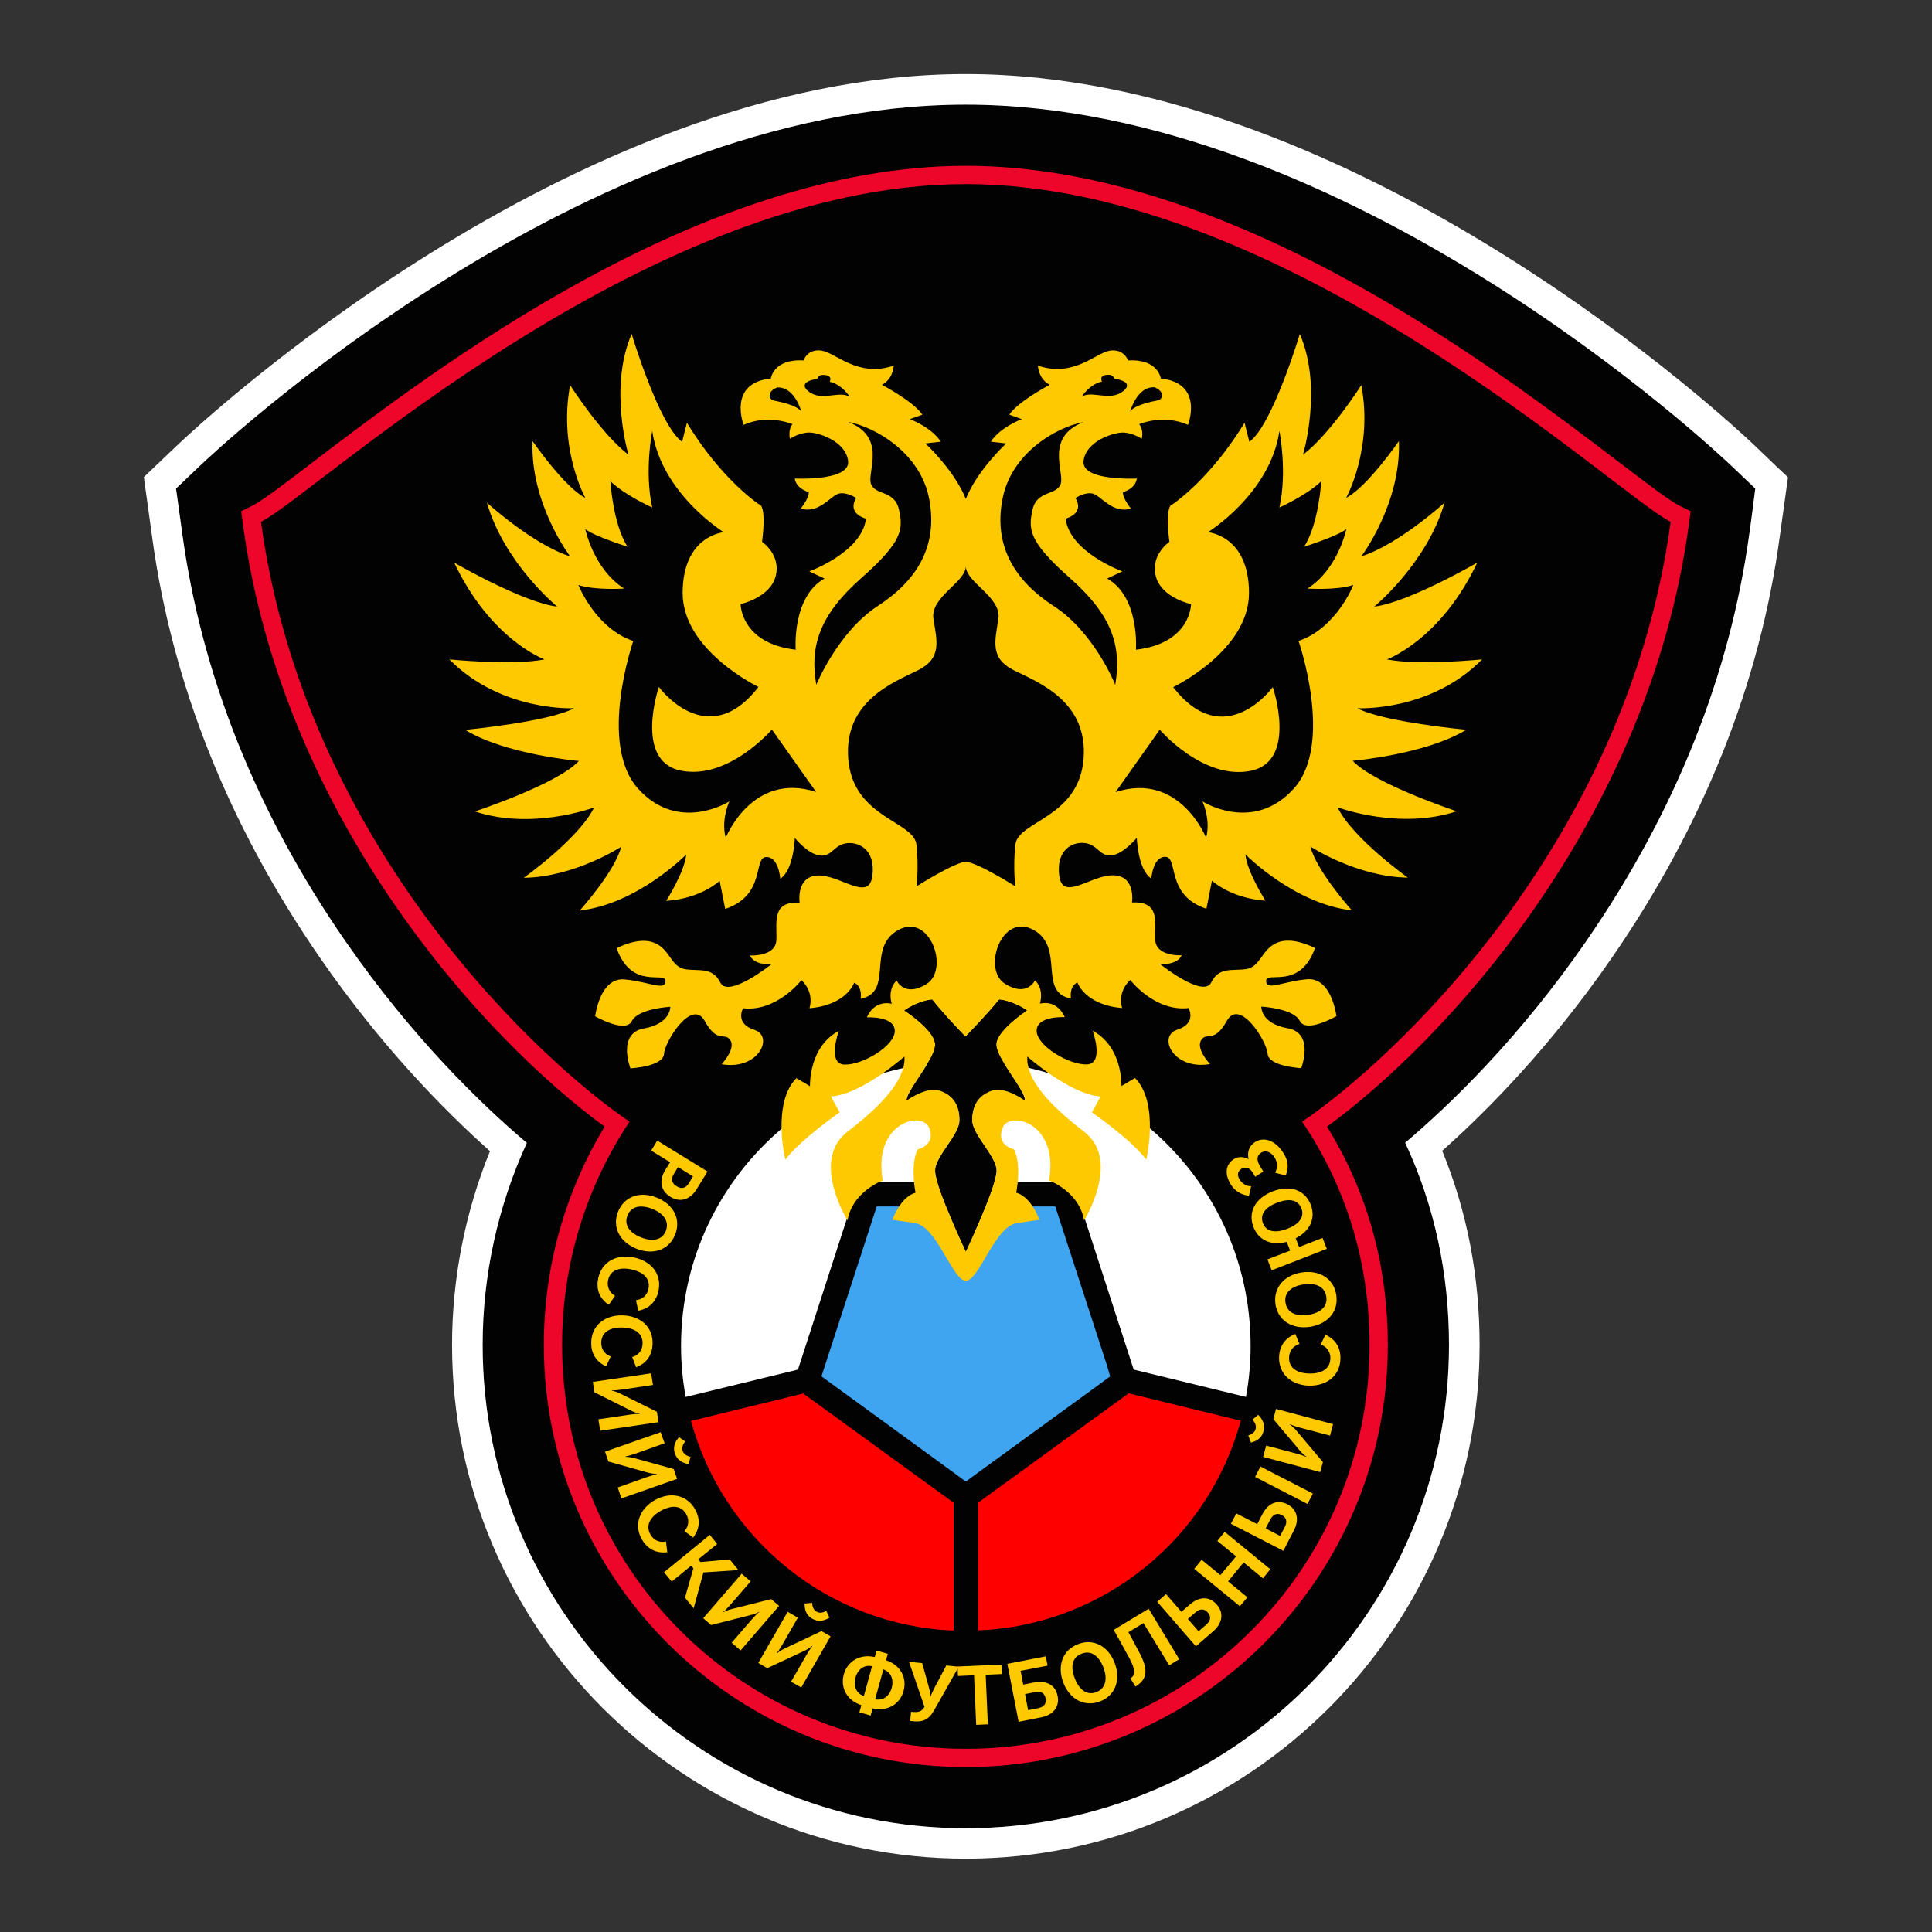 <?xml version="1.0" encoding="UTF-8"?> <!-- Generator: Adobe Illustrator 26.0.3, SVG Export Plug-In . SVG Version: 6.00 Build 0) --> <svg xmlns="http://www.w3.org/2000/svg" xmlns:xlink="http://www.w3.org/1999/xlink" id="Layer_1" x="0px" y="0px" viewBox="0 0 1080 1080" style="enable-background:new 0 0 1080 1080;" xml:space="preserve"><rect x="0" y="0" width="1080" height="1080" fill="#333333" stroke="none"/> <style type="text/css"> .st0{fill:#030202;} .st1{fill:#FFFFFF;} .st2{fill:#ED0629;} .st3{fill:#FF0000;} .st4{fill:#3FA5F1;} .st5{fill:#FFC900;} </style> <g> <g> <path class="st0" d="M981.3,273.1l-2.4,17.3l-1,7.2C967.2,377.2,936.5,454,886.8,526c-37,53.5-75.2,90.7-101.3,112.8 c16.3,34.9,24.5,72.9,24.5,113.1c0,149-121.2,270.1-270.1,270.1c-149,0-270.1-121.2-270.1-270.1c0-39.1,8.5-77.7,24.7-113 c-26.1-22.1-64.4-59.3-101.5-112.9c-49.8-71.9-80.4-148.7-91.2-228.3l-1-7.3l-2.4-17.3l12.6-12c8.6-8.3,214.5-202.6,428.8-202.6 c214.3,0,420.1,194.3,428.8,202.6L981.3,273.1z"></path> <path class="st1" d="M993.1,260.8l-12.6-12.1C971.6,240.3,761,41.4,539.9,41.4c-221.1,0-431.7,198.9-440.6,207.3l-12.6,12l-6.3,6 l1.2,8.6l2.4,17.3l1,7.3c11.1,82.2,42.8,161.6,94,235.7c33.9,49,68.9,84.7,94.9,107.9c-13.9,34.2-21.2,71.3-21.2,108.3 c0,158.4,128.8,287.2,287.2,287.2c158.3,0,287.2-128.8,287.2-287.2c0-38.2-7-74.6-20.9-108.5c26-23.1,60.9-58.8,94.7-107.7 c51.3-74.2,82.9-153.5,94-235.7l1-7.2l2.4-17.3l1.2-8.6L993.1,260.8z M979,290.4l-1,7.2C967.2,377.2,936.5,454,886.8,526 c-37,53.5-75.2,90.7-101.3,112.8c16.3,34.9,24.5,72.9,24.5,113.1c0,149-121.2,270.1-270.1,270.1c-149,0-270.1-121.2-270.1-270.1 c0-39.1,8.5-77.7,24.7-113c-26.1-22.1-64.4-59.3-101.5-112.9c-49.8-71.9-80.4-148.7-91.2-228.3l-1-7.3l-2.4-17.3l12.6-12 c8.6-8.3,214.5-202.6,428.8-202.6c214.3,0,420.1,194.3,428.8,202.6l12.6,12L979,290.4z"></path> </g> <g> <g> <path class="st0" d="M934,291.7c-30.2-15-214.7-188.8-394-188.8c-179.3,0-363.8,173.8-394,188.8 c24.6,181.8,157.8,302.8,206,335.3c-23.8,35.8-37.7,78.7-37.7,124.9c0,124.7,101,225.7,225.7,225.7 c124.6,0,225.7-101,225.7-225.7c0-46.7-13.4-88.8-37.7-124.9C776.1,594.6,909.3,473.6,934,291.7z M524.1,660.8 c-0.9-3-1.4-5.4-1.3-6.9c0.5-8.1,13.6-19.6,13.6-27.8s-3.4-13.9-11-16.5c-7.6-2.6-18.6,5.5-18.6,5.5c0.1-4,7-12.7,11.7-20.6 c2.7-4.4,4.6-8.5,4.2-11.4c-1-7.9-17.1-18.3-17.1-18.3c8.9-5.9,15.5-6,15.5-6c7.3,9.2,18.6,20.7,18.6,20.7s11.3-11.5,18.7-20.7 c0,0,6.5,0.1,15.5,6c0,0-16,10.5-17.1,18.3c-0.4,2.8,1.6,7,4.3,11.4c4.7,7.8,11.6,16.6,11.6,20.6c0,0-10.9-8.1-18.5-5.5 c-7.6,2.6-11,8.4-11,16.5s13.1,19.7,13.6,27.8c0.1,1.5-0.4,3.9-1.3,6.9c-1.1,3.9-2.9,8.7-4.9,13.7c-4.9,12.3-10.9,25-10.9,25 s-6-12.8-10.9-25C527.1,669.6,525.3,664.7,524.1,660.8z"></path> </g> <g> <path class="st0" d="M934,291.7c-30.2-15-214.7-188.8-394-188.8c-179.3,0-363.8,173.8-394,188.8 c24.6,181.8,157.8,302.8,206,335.3c-23.8,35.8-37.7,78.7-37.7,124.9c0,124.7,101,225.7,225.7,225.7 c124.6,0,225.7-101,225.7-225.7c0-46.7-13.4-88.8-37.7-124.9C776.1,594.6,909.3,473.6,934,291.7z M524.1,660.8 c-0.9-3-1.4-5.4-1.3-6.9c0.5-8.1,13.6-19.6,13.6-27.8s-3.4-13.9-11-16.5c-7.6-2.6-18.6,5.5-18.6,5.5c0.1-4,7-12.7,11.7-20.6 c2.7-4.4,4.6-8.5,4.2-11.4c-1-7.9-17.1-18.3-17.1-18.3c8.9-5.9,15.5-6,15.5-6c7.3,9.2,18.6,20.7,18.6,20.7s11.3-11.5,18.7-20.7 c0,0,6.5,0.1,15.5,6c0,0-16,10.5-17.1,18.3c-0.4,2.8,1.6,7,4.3,11.4c4.7,7.8,11.6,16.6,11.6,20.6c0,0-10.9-8.1-18.5-5.5 c-7.6,2.6-11,8.4-11,16.5s13.1,19.7,13.6,27.8c0.1,1.5-0.4,3.9-1.3,6.9c-1.1,3.9-2.9,8.7-4.9,13.7c-4.9,12.3-10.9,25-10.9,25 s-6-12.8-10.9-25C527.1,669.6,525.3,664.7,524.1,660.8z"></path> <path class="st2" d="M938.5,282.5c-5-2.5-17.2-11.7-32.5-23.4c-70.9-54-218.3-166.4-366.1-166.4S244.7,205.1,173.9,259.1 c-15.3,11.7-27.5,20.9-32.5,23.4l-6.6,3.3l1,7.3C158.4,460.4,273.5,582.8,338,629.8c-22.3,36.8-34,78.8-34,122.1 c0,130.1,105.9,235.9,235.9,235.9c130.1,0,235.9-105.9,235.9-235.9c0-44.5-11.4-85.5-34-122.1c64.5-47,179.6-169.4,202.3-336.7 l1-7.3L938.5,282.5z M727.9,627c24.3,36,37.7,78.1,37.7,124.9c0,124.7-101,225.7-225.7,225.7c-124.7,0-225.7-101-225.7-225.7 c0-46.2,13.9-89.1,37.7-124.9c-48.2-32.5-181.4-153.5-206-335.3c30.2-15,214.7-188.8,394-188.8c179.3,0,363.8,173.8,394,188.8 C909.3,473.6,776.1,594.6,727.9,627z"></path> </g> </g> <g> <path class="st3" d="M693.6,794.2c-17.8,65.5-76.4,114.3-146.8,117.2V840l1.2-0.9l80.7-58.6l2.2-1.6L693.6,794.2z"></path> <path class="st3" d="M533.1,840v71.5c-70.4-2.9-129-51.7-146.8-117.2L449,779l2.1,1.5l80.7,58.6L533.1,840z"></path> </g> <g> <path class="st1" d="M522.9,653.9c-0.1,1.5,0.4,3.9,1.3,6.9h-44.1l-3.1,9.5l-3.6,11l-27.2,83.9l-0.1,0.4l-62.8,15.3 c-1.7-9.3-2.6-18.8-2.6-28.5c0-48.7,21.8-92.2,56.2-121.4c0,0,0,0,0,0c16.2-13.7,35.1-24.3,55.8-30.7c3.9-1.3,8-2.3,12.1-3.2 c4.5-1,9.1-1.8,13.8-2.5c-4.7,7.9-11.6,16.6-11.7,20.6c0,0,10.9-8.1,18.6-5.5c7.6,2.6,11,8.4,11,16.5S523.4,645.8,522.9,653.9z"></path> <path class="st1" d="M699.1,752.4c0,9.7-0.9,19.3-2.6,28.5l-62.8-15.3l-0.1-0.4l-27.2-83.9l-3.6-11l-3.1-9.5h-44 c0.9-3,1.4-5.4,1.3-6.9c-0.5-8.1-13.6-19.6-13.6-27.8s3.4-13.9,11-16.5c7.6-2.6,18.5,5.5,18.5,5.5c0-4-6.9-12.7-11.6-20.6 c4.7,0.6,9.3,1.4,13.8,2.5c4.1,0.9,8.1,2,12.1,3.2c20.7,6.4,39.7,17,55.8,30.7c0,0,0,0,0,0C677.3,660.2,699.1,703.7,699.1,752.4z"></path> </g> <g> <path class="st4" d="M620.6,769.4l-7.2,5.3l-66.7,48.5l-6.8,5l-6.8-5l-66.6-48.5l-7.3-5.3l2.5-7.7l28.4-87.3h39 c4.9,12.3,10.9,25,10.9,25s6-12.8,10.9-25h39l28.4,87.3L620.6,769.4z"></path> </g> <path class="st5" d="M758.8,395.9c0,0,40.7,2.2,69.7-27.3c0,0-35.3,3.6-53.2,0c0,0,29.9-10.7,50.5-54.1c0,0-38.4,22.3-57.6,24.6 c0,0,29.5-24.2,39.3-58.1c0,0-25.5,23.3-46.5,30c0,0,22.3-29.5,21-64.4c0,0-17.9,25.9-29.5,31.7c0,0,15.2-27.3,8.5-63 c0,0-17.4,27.3-32.6,38.9c0,0,11.2-37.6-1.8-67.5c0,0-15.2,50.9-28.2,60.3l-2.7-10.7c0,0-16.1,28.2-40.2,45.6c0,0-4.5-0.9-1.8,21 c0,0-10.7,7.2-7.6,19.2c3.1,12.1,19.7,15.6,19.7,15.6s0,21.9-30.8,25.5c0,0,2.2-29.5-16.1-39.8l8.5-4c0,0-29.5-10.7-31.7-29.5 c0,0,10.8-2.6,5.5-11.5c0,0,5.1-3.5,9.6-2.5c4.5,1,11.1,11.5,21.4,8.4c0,0-4.6-5.6-4.5-9.2c0,0,7-1.7,7.8-7.6c0,0-31,1.6-29.8-9.7 c1.2-11.3,17.2-16.3,22.6-16c5.5,0.4,9.9,3.5,9.9,3.5s1.4-4.7-1.4-8.2c0,0,13.4-5.8,27.3,0.4c0,0,9.1-23.4-15.2-25.9 c0,0-1.4-11.1-18.3-10.1c0,0-2.2-6.6-10.1-5.5c-8,1.2-20.2,15.2-40.3,8.4c0,0,0.2,7.4,6.6,10.7c0,0-17.7,9.3-22.6,16.7l7,2.5 c0,0-12.1,4.5-17.3,12.6l8.6,1c0,0-16,14.6-22.6,31c-6.6-16.3-22.6-31-22.6-31l8.6-1c-5.3-8.2-17.3-12.6-17.3-12.6l7-2.5 c-4.9-7.4-22.6-16.7-22.6-16.7c6.4-3.3,6.6-10.7,6.6-10.7c-20.1,6.8-32.3-7.2-40.3-8.4c-8-1.2-10.1,5.5-10.1,5.5 c-16.9-1-18.3,10.1-18.3,10.1c-24.3,2.5-15.2,25.9-15.2,25.9c13.8-6.2,27.3-0.4,27.3-0.4c-2.7,3.5-1.4,8.2-1.4,8.2s4.5-3.1,9.9-3.5 c5.4-0.4,21.4,4.7,22.6,16c1.2,11.3-29.8,9.7-29.8,9.7c0.8,5.8,7.8,7.6,7.8,7.6c0.2,3.5-4.5,9.2-4.5,9.2 c10.3,3.1,16.9-7.4,21.4-8.4c4.5-1,9.6,2.5,9.6,2.5c-5.3,9,5.5,11.5,5.5,11.5c-2.2,18.8-31.7,29.5-31.7,29.5l8.5,4 c-18.3,10.3-16.1,39.8-16.1,39.8c-30.8-3.6-30.8-25.5-30.8-25.5s16.5-3.6,19.6-15.6c3.1-12.1-7.6-19.2-7.6-19.2 c2.7-21.9-1.8-21-1.8-21c-24.1-17.4-40.2-45.6-40.2-45.6l-2.7,10.7c-13-9.4-28.2-60.3-28.2-60.3c-13,29.9-1.8,67.5-1.8,67.5 c-15.2-11.6-32.6-38.9-32.6-38.9c-6.7,35.7,8.5,63,8.5,63c-11.6-5.8-29.5-31.7-29.5-31.7c-1.4,34.9,21,64.4,21,64.4 c-21-6.7-46.5-30-46.5-30c9.8,34,39.3,58.1,39.3,58.1c-19.2-2.3-57.6-24.6-57.6-24.6c20.6,43.4,50.5,54.1,50.5,54.1 c-17.9,3.6-53.2,0-53.2,0c29.1,29.5,69.7,27.3,69.7,27.3c-13.9,7.6-60.8,12.1-60.8,12.1c22.3,13.8,63.5,17.4,63.5,17.4 c-12.1,13-58.1,28.2-58.1,28.2c31.5,10.5,65.1-1.7,66.6-2.2c-8.5,17.4-39.3,39.3-39.3,39.3c28.6-0.4,54.5-17.4,54.5-17.4 c-3.6,13.9-23.2,35.7-23.2,35.7c32.2-3.6,59.5-31.3,59.5-31.3c-0.9,9.8-11.2,25.9-11.2,25.9c19.6-1.3,29.9-11.2,29.9-11.2l3.1,15.7 c22.8-7.6,15.6-28.6,22.8-29c7.1-0.4,8,12.1,8,12.1c7.6-4.9,8.1-22.8,8.1-22.8s7.2,9,13.9,9.8c6.7,0.9,7.6-5.4,14.3-6.7 c6.7-1.3,17,2.7,15.2,17.9c-1.8,15.2-17.9-0.4-30.4,0c-12.5,0.4-10.3,15.2-10.3,15.2c-16.1-0.9-12.5,11.6-13,21 c-0.5,9.4-14.8,8.5-14.8,8.5c2.7,5.8,12.1,4.9,12.1,4.9s-24.1,19.2-28.6,10.3c-4.5-8.9-11.6-6.3-19.6-7.5 c-8.1-1.2-8.5-11.3-17.4-14.8c-9-3.6-21,3.1-21,3.1c8.5,23.7,27.3,12.5,27.3,18.3c0,5.8-9,0.4-22.8-0.9 c-13.9-1.3-16.5,20.6-16.5,20.6s17,9.8,20.5,2.7c3.6-7.1,21.5-8,21.5-8s0.4,9.4-14.7,12.1c-15.2,2.7-7.6,22.3-7.6,22.3 s18.3-0.9,18.8-8.1c0.5-7.1,15.7-31.3,22.8-18.3c7.2,13,11.2,5.8,14.3,10.7c3.1,4.9-4.9,13.4-4.9,13.4 c20.6,3.6,29.5-15.6,18.3-19.2s-6.3-12.1-6.3-12.1c18.8,2.2,32.6-15.7,32.6-15.7c7.6,7.1,4.5,15.7,4.5,15.7c21-1.8,25-14.3,25-14.3 c4.9,2.3,3.6,9,3.6,9c18.8-3.6,3.1-28.6,21-38.4c17.9-9.8,28.6,21.9,16.1,30c-12.5,8-17-1.8-17-1.8c-5.4,5.4-2.7,13-2.7,13 c-10.3-2.2-13.9,7.6-13.9,7.6s15.6-0.9,15.6,7.6c0,8.5-18.3,19.2-28.2,18.8c-9.8-0.4-3.1-18.8-3.1-18.8c-17,9-16.1,30.9-16.1,30.9 l-7.6-4.5c-7,7-8.5,18.7-8.3,28.5c0,0,0,0,0,0c0.2,9.4,2.1,17,2.1,17c9-11.6,30.4-26.4,30.4-26.4l-4.9-8.9 c9-0.5,19.9-6.7,28.3-12.4c7.4-5.2,12.8-9.9,12.8-9.9c0.2,2.2-0.1,4.4-0.8,6.7c-2.9,10.4-13.8,22.1-31,35.3 c-19.3,14.8-3.1,44.3-0.4,49c0.3,0.4,0.4,0.6,0.4,0.6c2-12.1,12.1-18.6,17-21.1c1.6-0.8,2.7-1.2,2.7-1.2 c-5.8-32.2,21.9-39.3,25.9-29.5c4,9.8-6.3,12.1-6.3,12.1c-2.8,5-2.6,13.2-2.1,18.7c0.3,3.2,0.8,5.5,0.8,5.5 c-4.3,1.3-7.4,4.9-9.5,8.2c-2.3,3.6-3.4,7-3.4,7s0,0,12.5,1.8c12.5,1.8,21,32.2,28.5,32.2c7.6,0,16.1-30.4,28.6-32.2 c12.5-1.8,12.5-1.8,12.5-1.8s-1.1-3.4-3.4-7c-2.1-3.3-5.2-6.9-9.5-8.2c0,0,0.4-2.3,0.8-5.5c0.5-5.4,0.7-13.6-2.1-18.7 c0,0-10.3-2.3-6.3-12.1c4-9.8,31.7-2.7,25.9,29.5c0,0,1.1,0.4,2.7,1.2c4.9,2.5,15,9.1,16.9,21.1c0,0,0.1-0.2,0.4-0.6 c2.7-4.7,18.9-34.2-0.4-49c-17.2-13.2-28.1-24.9-30.9-35.3c-0.7-2.3-1-4.5-0.8-6.7c0,0,5.4,4.8,12.8,9.9 c8.3,5.7,19.2,11.9,28.2,12.4l-4.9,8.9c0,0,21.5,14.8,30.4,26.4c0,0,1.8-7.6,2-17c0,0,0,0,0,0c0.2-9.8-1.3-21.5-8.3-28.6l-7.6,4.5 c0,0,0.9-21.9-16.1-30.9c0,0,6.7,18.3-3.1,18.8c-9.8,0.5-28.2-10.3-28.2-18.8c0-8.5,15.7-7.6,15.7-7.6s-3.6-9.8-13.9-7.6 c0,0,2.7-7.6-2.7-13c0,0-4.5,9.8-17,1.8c-12.5-8.1-1.8-39.8,16.1-30c17.9,9.8,2.2,34.9,21,38.4c0,0-1.3-6.7,3.6-9 c0,0,4,12.5,25,14.3c0,0-3.1-8.5,4.5-15.7c0,0,13.8,17.9,32.6,15.7c0,0,4.9,8.5-6.3,12.1c-11.2,3.6-2.3,22.8,18.3,19.2 c0,0-8.1-8.5-4.9-13.4c3.1-4.9,7.1,2.2,14.3-10.7c7.2-13,22.3,11.2,22.8,18.3c0.5,7.2,18.8,8.1,18.8,8.1s7.6-19.7-7.6-22.3 c-15.2-2.7-14.7-12.1-14.7-12.1s17.9,0.9,21.5,8c3.6,7.1,20.5-2.7,20.5-2.7s-2.7-21.9-16.5-20.6c-13.8,1.3-22.8,6.7-22.8,0.9 c0-5.8,18.8,5.4,27.3-18.3c0,0-12.1-6.7-21-3.1c-8.9,3.6-9.4,13.6-17.4,14.8c-8,1.2-15.2-1.4-19.6,7.5c-4.5,9-28.6-10.3-28.6-10.3 s9.4,0.9,12.1-4.9c0,0-14.3,0.9-14.8-8.5c-0.4-9.4,3.1-21.9-13-21c0,0,2.3-14.8-10.3-15.2c-12.5-0.4-28.6,15.2-30.4,0 c-1.8-15.2,8.5-19.2,15.2-17.9c6.7,1.3,7.6,7.6,14.3,6.7c6.7-0.9,13.9-9.8,13.9-9.8s0.5,17.9,8.1,22.8c0,0,0.9-12.5,8-12.1 c7.2,0.4,0,21.5,22.8,29l3.1-15.7c0,0,10.3,9.8,29.9,11.2c0,0-10.3-16.1-11.2-25.9c0,0,27.3,27.7,59.5,31.3 c0,0-19.7-21.9-23.2-35.7c0,0,25.9,17,54.5,17.4c0,0-30.8-21.9-39.3-39.3c1.5,0.5,35.1,12.7,66.6,2.2c0,0-46-15.2-58.1-28.2 c0,0,41.1-3.6,63.5-17.4C819.6,408,772.7,403.5,758.8,395.9z M645.4,216.5c5.8,2.4,4.8,6.7,1.9,7.3c-2.8,0.6-13,2.4-15.6,6.3 C631.8,230.2,635.4,215.9,645.4,216.5z M432.5,223.9c-2.8-0.6-3.9-5,1.9-7.3c9.9-0.6,13.6,13.6,13.6,13.6 C445.5,226.3,435.3,224.5,432.5,223.9z M616,213.3c0,0-2.1-3.6,3.3-3.8c3.2-0.2,3.6,2.2,3.6,2.2s5.8,0.7,6.9,3 c1.2,2.6-3.7,5.6-6.5,6.2c-7.1,1.5-13.6-2.1-18.6,0.8C604.7,221.7,609,214.8,616,213.3z M456.5,221c-2.8-0.6-7.7-3.6-6.5-6.2 c1.1-2.4,6.9-3,6.9-3s0.3-2.5,3.6-2.2c5.4,0.2,3.3,3.8,3.3,3.8c6.9,1.5,11.2,8.4,11.2,8.4C470.1,218.9,463.6,222.4,456.5,221z M405.7,468.3c-2.8-9.8,2-20.3,2-20.3s-28.2,18-50.9-7c-22.8-25-2.8-82.7-2.8-82.7c-21.1-7-30.7-31.3-30.7-31.3 c9.3,3.1,25.6,2,25.6,2c-17.2-11-21.7-33.2-21.7-33.2c5.6,4.2,23.6,9.8,23.6,9.8c-8.2-12.6-9.6-36.6-9.6-36.6 c8.2,7.9,23.4,14.7,23.4,14.7c-4.5-20.3,0-42.8,0-42.8c5.1,35.1,40,56.6,40,56.6s-23,1.8-23,34S424,384,424,384 c-28.7,37.1-55.7,0-55.7,0s-14.1,41.6,12.4,46.8c26.5,5.3,50.8-23,50.8-23l24.7,34.9C420.5,431.1,405.7,468.3,405.7,468.3z M456.3,382.8c-3.7-21.4,1.6-38.8,25.1-59.6c23.5-20.7,23.5-27.5,21.1-38.4c-2.4-10.9-13.3-7.8-15.6-14.3 c-2.4-6.5,9.2-26.2-12.9-34.7c15.7,3,40.8,17.7,45.5,43.5c4.8,25.9-6.8,45.2-28.9,59.5C468.5,353.2,456.3,382.8,456.3,382.8z M558.6,558.8c0,0,6.5,0.1,15.5,6c0,0-16,10.5-17.1,18.3c-0.4,2.8,1.6,7,4.3,11.4c4.7,7.8,11.6,16.6,11.6,20.6 c0,0-10.9-8.1-18.5-5.5c-7.6,2.6-11,8.4-11,16.5s13.1,19.7,13.6,27.8c0.1,1.5-0.4,3.9-1.3,6.9c-1.1,3.9-2.9,8.7-4.9,13.7 c-4.9,12.3-10.9,25-10.9,25s-6-12.8-10.9-25c-2-4.9-3.8-9.8-4.9-13.7c-0.9-3-1.4-5.4-1.3-6.9c0.5-8.1,13.6-19.6,13.6-27.8 s-3.4-13.9-11-16.5c-7.6-2.6-18.6,5.5-18.6,5.5c0.1-4,7-12.7,11.7-20.6c2.7-4.4,4.6-8.5,4.2-11.4c-1-7.9-17.1-18.3-17.1-18.3 c8.9-5.9,15.5-6,15.5-6c7.3,9.2,18.6,20.7,18.6,20.7S551.2,567.9,558.6,558.8z M605.7,424.6c-2.9,32.8-36.7,34.3-38.1,47.6 c-1.4,13.3,0,23.3,0,23.3s-21-13.3-27.7-13.8c-6.6,0.5-27.6,13.8-27.6,13.8s1.4-10,0-23.3c-1.4-13.3-35.2-14.8-38.1-47.6 c-2.8-32.8,25.7-43.3,39.1-50c13.3-6.7,10.5-16.2,8.5-28.6c-1.9-12.4,18.1-20.5,18.1-29.5c0,9.1,20.1,17.2,18.2,29.5 c-1.9,12.4-4.8,21.9,8.5,28.6C580,381.3,608.5,391.8,605.7,424.6z M589.2,338.9c-22.1-14.3-33.7-33.7-28.9-59.5 c4.7-25.9,29.8-40.5,45.5-43.5c-22.1,8.5-10.5,28.2-12.9,34.7c-2.4,6.5-13.3,3.4-15.7,14.3c-2.4,10.9-2.4,17.7,21.1,38.4 c23.5,20.8,28.8,38.1,25.1,59.6C623.6,382.8,611.4,353.2,589.2,338.9z M725.9,358.3c0,0,20,57.7-2.8,82.7c-22.8,25-50.9,7-50.9,7 s4.8,10.4,2,20.3c0,0-14.8-37.2-50.6-25.5l24.7-34.9c0,0,24.3,28.3,50.8,23c26.5-5.3,12.4-46.8,12.4-46.8s-27,37.1-55.7,0 c0,0,42.4-20.3,42.4-52.6s-23-34-23-34s34.9-21.5,40-56.6c0,0,4.5,22.5,0,42.8c0,0,15.2-6.8,23.4-14.7c0,0-1.4,24-9.6,36.6 c0,0,18-5.6,23.6-9.8c0,0-4.5,22.2-21.7,33.2c0,0,16.3,1.1,25.6-2C756.6,327,747,351.2,725.9,358.3z"></path> <path class="st0" d="M561.3,594.6c4.7,7.8,11.6,16.6,11.6,20.6c0,0-10.9-8.1-18.5-5.5c-7.6,2.6-11,8.4-11,16.5s13.1,19.7,13.6,27.8 c0.1,1.5-0.4,3.9-1.3,6.9c-1.1,3.9-2.9,8.7-4.9,13.7c-4.9,12.3-10.9,25-10.9,25s-6-12.8-10.9-25c-2-4.9-3.8-9.8-4.9-13.7 c-0.9-3-1.4-5.4-1.3-6.9c0.5-8.1,13.6-19.6,13.6-27.8s-3.4-13.9-11-16.5c-7.6-2.6-18.6,5.5-18.6,5.5c0.1-4,7-12.7,11.7-20.6 c2.7-4.4,4.6-8.5,4.2-11.4c-1-7.9-17.1-18.3-17.1-18.3c8.9-5.9,15.5-6,15.5-6c7.3,9.2,18.6,20.7,18.6,20.7s11.3-11.5,18.7-20.7 c0,0,6.5,0.1,15.5,6c0,0-16,10.5-17.1,18.3C556.6,586,558.6,590.2,561.3,594.6z"></path> <g> <path class="st5" d="M371.9,654l2.7-4.3l-10.6-6.5l3.4-5.6l28.1,17.3l-6.1,9.9c-3.4,5.5-8.9,7.8-14.7,4.2 C368.9,665.4,368.5,659.5,371.9,654z M385.1,661.4l2.3-3.8l-8.4-5.2l-2.3,3.8c-1.6,2.6-1.5,5.1,1.5,6.9 C381.2,665,383.5,664,385.1,661.4z"></path> <path class="st5" d="M355.7,698c-9.4-3.8-13.6-12.1-10.2-20.7c3.5-8.6,12.3-11.6,21.7-7.8c9.4,3.8,13.6,12.1,10.2,20.7 C373.9,698.8,365.1,701.8,355.7,698z M364.7,675.8c-6.3-2.5-11.8-1.7-13.9,3.6c-2.2,5.4,1.2,9.8,7.5,12.3 c6.3,2.5,11.8,1.7,13.9-3.6C374.3,682.7,370.9,678.3,364.7,675.8z"></path> <path class="st5" d="M368.1,721.5c-1.1,5.6-4.7,9.9-11.3,11.2l-1.3-5.9c3.7-0.4,6.3-2.8,7-6.4c1.2-5.7-3-9.4-9.6-10.8 c-6.6-1.4-11.9,0.4-13,6.1c-0.7,3.6,0.7,6.8,3.9,8.7l-3.5,5c-5.6-3.8-7.1-9.2-5.9-14.8c1.9-9.1,10-13.7,19.9-11.7 C364.3,705,370,712.4,368.1,721.5z"></path> <path class="st5" d="M364.8,751.3c-0.2,5.7-2.9,10.6-9.2,13l-2.2-5.7c3.6-1,5.7-3.8,5.8-7.5c0.2-5.9-4.5-8.8-11.3-9 c-6.7-0.2-11.6,2.4-11.8,8.3c-0.1,3.7,1.8,6.6,5.3,7.9l-2.6,5.5c-6.1-2.8-8.5-7.9-8.3-13.6c0.3-9.3,7.6-15.2,17.6-14.9 C358.3,735.6,365.1,742,364.8,751.3z"></path> <path class="st5" d="M334.5,793.4l17.5-2.6c2.2-0.3,4.6-0.5,5.5-0.4l0-0.2c-0.8-0.1-3-0.7-5.1-1.8l-20.1-10.1l-0.9-5.8l32.6-4.8 l1,6.5l-17.5,2.6c-2.2,0.3-4.4,0.5-5.5,0.4l0,0.2c0.8,0.1,3,0.7,5.1,1.8l20.1,10l0.9,5.8l-32.6,4.8L334.5,793.4z"></path> <path class="st5" d="M345.3,831.5l16.6-5.9c2.1-0.7,4.5-1.4,5.3-1.5l-0.1-0.2c-0.8,0.1-3-0.2-5.3-0.8l-21.7-6.1l-1.9-5.5 l31.1-10.9l2.2,6.2l-16.6,5.9c-2.1,0.7-4.2,1.3-5.3,1.5l0.1,0.2c0.8-0.1,3,0.2,5.3,0.8l21.6,6l1.9,5.5l-31.1,10.9L345.3,831.5z M379.6,803.4l3.4,2.4c-1.5,1.9-1.9,3.7-1.4,5.3c0.6,1.6,2.1,2.8,4.4,3.3l-1.1,4c-3.4-0.5-6.4-2.3-7.6-5.8 C376,809.1,377.3,805.9,379.6,803.4z"></path> <path class="st5" d="M388.5,843.6c2.8,4.9,3.1,10.5-1,15.9l-4.9-3.6c2.5-2.8,2.8-6.3,1-9.5c-2.9-5.1-8.4-5.1-14.3-1.8 c-5.8,3.3-8.6,8.1-5.7,13.2c1.8,3.2,5,4.7,8.7,3.9l0.7,6c-6.7,0.8-11.4-2.3-14.2-7.2c-4.6-8-1.5-16.9,7.2-21.9 C374.7,833.7,383.9,835.6,388.5,843.6z"></path> <path class="st5" d="M371.2,878.9l25.6-20.9l4.1,5.1l-10.6,8.6l1.2,1.5l16.4-1.5l4.8,5.9l-0.1,0.1l-19.4,1.3l-5.4,19.9l-0.1,0.1 l-4.8-5.9l4.7-16.4l-1.2-1.5l-10.9,8.9L371.2,878.9z"></path> <path class="st5" d="M409,918.3l11.5-13.3c1.5-1.7,3.2-3.4,3.9-3.9l-0.1-0.1c-0.7,0.5-2.7,1.4-5,1.9l-21.8,5.5l-4.4-3.8l21.5-24.9 l5,4.3l-11.5,13.3c-1.5,1.7-3,3.2-3.9,3.9l0.1,0.1c0.7-0.5,2.7-1.4,5-1.9l21.8-5.5l4.4,3.8L414,922.6L409,918.3z"></path> <path class="st5" d="M442.2,940.1l8.8-15.3c1.1-1.9,2.5-3.9,3.1-4.6l-0.2-0.1c-0.6,0.6-2.4,1.9-4.6,2.9l-20.4,9.5l-5-2.9 l16.4-28.6l5.7,3.3l-8.8,15.3c-1.1,1.9-2.3,3.8-3.1,4.6l0.2,0.1c0.6-0.6,2.4-1.9,4.6-2.9l20.3-9.6l5.1,2.9l-16.4,28.6L442.2,940.1 z M449.8,896.4l4.2-0.4c0.1,2.4,0.9,4,2.4,4.9c1.5,0.9,3.4,0.8,5.5-0.4l1.8,3.8c-3,1.8-6.3,2.5-9.6,0.6 C450.8,903.1,449.7,899.9,449.8,896.4z"></path> <path class="st5" d="M481.5,953.2c-8.3-2.7-11.8-10-9.8-17.2c2-7.2,8.8-11.6,17.3-9.7l1-3.6l6.3,1.8l-1,3.6 c8.3,2.7,11.8,10,9.8,17.2c-2,7.2-8.8,11.6-17.3,9.7l-1.1,4l-6.3-1.8L481.5,953.2z M487.5,931.4c-5-1-8.2,2.4-9.3,6.4 c-1.1,4-0.1,8.6,4.7,10.3L487.5,931.4z M489.2,949.9c5,1,8.2-2.4,9.3-6.4c1.1-4,0.1-8.6-4.7-10.3L489.2,949.9z"></path> <path class="st5" d="M509.3,956.9l1.3,0.1c3,0.3,4.8-0.4,6.2-2.9l-8.6-25l0-0.1l7.3,0.7l3.5,12.6c0.7,2.5,1.3,4.9,1.2,5.8l0.2,0 c0.1-0.9,1.2-3.1,2.4-5.4l6.2-11.7l6.9,0.7l0,0.1l-13.8,24.4c-3,5.3-6.5,6.5-11.5,6l-1.8-0.2L509.3,956.9z"></path> <path class="st5" d="M544.5,936.5l-9,0.4l-0.2-5.3l24.5-1.1l0.2,5.3l-9,0.4l1.2,27.7l-6.5,0.3L544.5,936.5z"></path> <path class="st5" d="M582,960l-12.6,2.5l-6.3-32.4l21.5-4.2l1,5.2l-15.1,2.9l1.5,7.7l6.2-1.2c6.4-1.2,11.7,1.1,13,7.5 S588.4,958.8,582,960z M578.6,945.9L573,947l1.7,9l5.6-1.1c3-0.6,4.8-2.3,4.2-5.5C583.9,946.2,581.6,945.3,578.6,945.9z"></path> <path class="st5" d="M623.1,929.6c3.6,9.4,0.4,18.2-8.2,21.5c-8.6,3.3-16.9-1.1-20.5-10.5c-3.6-9.4-0.4-18.2,8.2-21.5 C611.3,915.7,619.5,920.2,623.1,929.6z M600.8,938.2c2.4,6.3,6.8,9.8,12.1,7.7s6.3-7.6,3.9-13.8c-2.4-6.3-6.8-9.8-12.1-7.7 C599.2,926.4,598.3,931.9,600.8,938.2z"></path> <path class="st5" d="M631.9,938.2c2.8-1.7,3.1-4.5-0.8-11.7l-8.5-15.4l19.5-11.8l17.1,28.2l-5.6,3.4l-14.4-23.6l-8.4,5.1l5.9,11 c5.2,9.6,5,15.2-2,19.4L631.9,938.2z"></path> <path class="st5" d="M678.2,911.9l-9.7,8.4l-21.6-24.9l4.9-4.3l8.6,9.9l4.8-4.1c4.9-4.3,10.7-4.9,15,0.1 C684.5,901.9,683.1,907.6,678.2,911.9z M668.3,901.3L664,905l6,6.9l4.3-3.7c2.3-2,3-4.4,0.9-6.8 C673,898.9,670.5,899.4,668.3,901.3z"></path> <path class="st5" d="M693.1,897.9L667.6,877l4.1-5.1l10.5,8.6L691,870l-10.5-8.6l4.1-5.1l25.5,20.9l-4.1,5.1l-10.8-8.9l-8.7,10.6 l10.8,8.9L693.1,897.9z"></path> <path class="st5" d="M723.3,855.5l-5.9,11.4l-29.3-15.1l3-5.8l11.7,6l2.9-5.6c3-5.8,8.1-8.5,14-5.5 C725.4,843.9,726.3,849.7,723.3,855.5z M730.9,840.7l-29.3-15.1l3-5.8l29.3,15.1L730.9,840.7z M710.1,849.4l-2.6,5l8.1,4.2l2.6-5 c1.4-2.7,1.2-5.2-1.7-6.7C713.6,845.4,711.5,846.8,710.1,849.4z"></path> <path class="st5" d="M699.3,806.4l-1.5-4c2.3-0.7,3.7-1.9,4.1-3.6c0.4-1.7-0.1-3.4-1.8-5.2l3.2-2.7c2.5,2.4,4,5.5,3,9.1 C705.5,803.7,702.6,805.6,699.3,806.4z M743.5,802.5l-17.1-4.5c-2.2-0.6-4.4-1.4-5.2-1.8l-0.1,0.2c0.7,0.4,2.4,1.8,3.9,3.7 l14.5,17.2l-1.5,5.6l-31.9-8.5l1.7-6.3l17.1,4.5c2.2,0.6,4.2,1.3,5.2,1.8l0.1-0.2c-0.7-0.4-2.4-1.8-3.9-3.7l-14.5-17.2l1.5-5.7 l31.9,8.5L743.5,802.5z"></path> <path class="st5" d="M715,758.7c0.2-5.7,2.9-10.6,9.1-13l2.3,5.6c-3.6,1.1-5.7,3.9-5.8,7.6c-0.2,5.9,4.6,8.8,11.3,8.9 c6.7,0.2,11.6-2.5,11.8-8.3c0.1-3.7-1.9-6.6-5.4-7.9l2.6-5.5c6.1,2.8,8.6,7.8,8.4,13.5c-0.2,9.3-7.5,15.2-17.6,15 C721.7,774.3,714.8,767.9,715,758.7z"></path> <path class="st5" d="M727.7,711.3c10-1.5,17.9,3.5,19.3,12.6c1.4,9.2-4.7,16.2-14.7,17.8c-10,1.5-17.9-3.5-19.3-12.6 C711.7,719.9,717.8,712.8,727.7,711.3z M731.3,735c6.7-1,11-4.5,10.1-10.2c-0.9-5.7-6-7.8-12.7-6.8c-6.7,1-11,4.5-10.1,10.2 C719.5,733.9,724.6,736,731.3,735z"></path> <path class="st5" d="M710.9,710.1l-2.4-6.1l12.7-4.9l-1.9-4.9c-8.6,2.3-15.7-0.8-18.6-8.3c-3.2-8.2,0.9-16.1,10.7-19.9 c9.8-3.8,18.1-0.8,21.3,7.4c2.9,7.6-0.3,14.7-8.4,18.8l1.9,4.9l13.1-5.1l2.4,6.1L710.9,710.1z M713.9,672.3 c-6.5,2.5-9.8,6.5-7.9,11.5c1.9,4.9,7.1,5.6,13.6,3.1c6.5-2.5,9.8-6.5,7.9-11.4C725.6,670.5,720.5,669.8,713.9,672.3z"></path> <path class="st5" d="M718.7,657.1l-5.8-1.5c0.9-2.3,1.8-5-0.3-8.4c-2.1-3.3-5-4.5-7.7-2.8c-2.5,1.6-2.6,4.3-0.2,8.1l1.5,2.4 l-4.5,2.9l-1.5-2.4c-1.9-3-4.3-3.2-6.3-2c-2.2,1.4-2.4,3.8-0.9,6c1.9,2.9,4.2,3.7,6.4,3.7l-1.2,5.3c-3.5-0.3-7.5-2.1-10-6 c-3.9-6.1-3.1-11.5,1.6-14.5c2.3-1.5,5.4-1.4,8.2,0.1c-1-4.1,0.4-7.6,3.6-9.6c5.2-3.3,11.6-0.5,15.6,5.8 C720.9,649.7,720,654,718.7,657.1z"></path> </g> </g> </svg> 